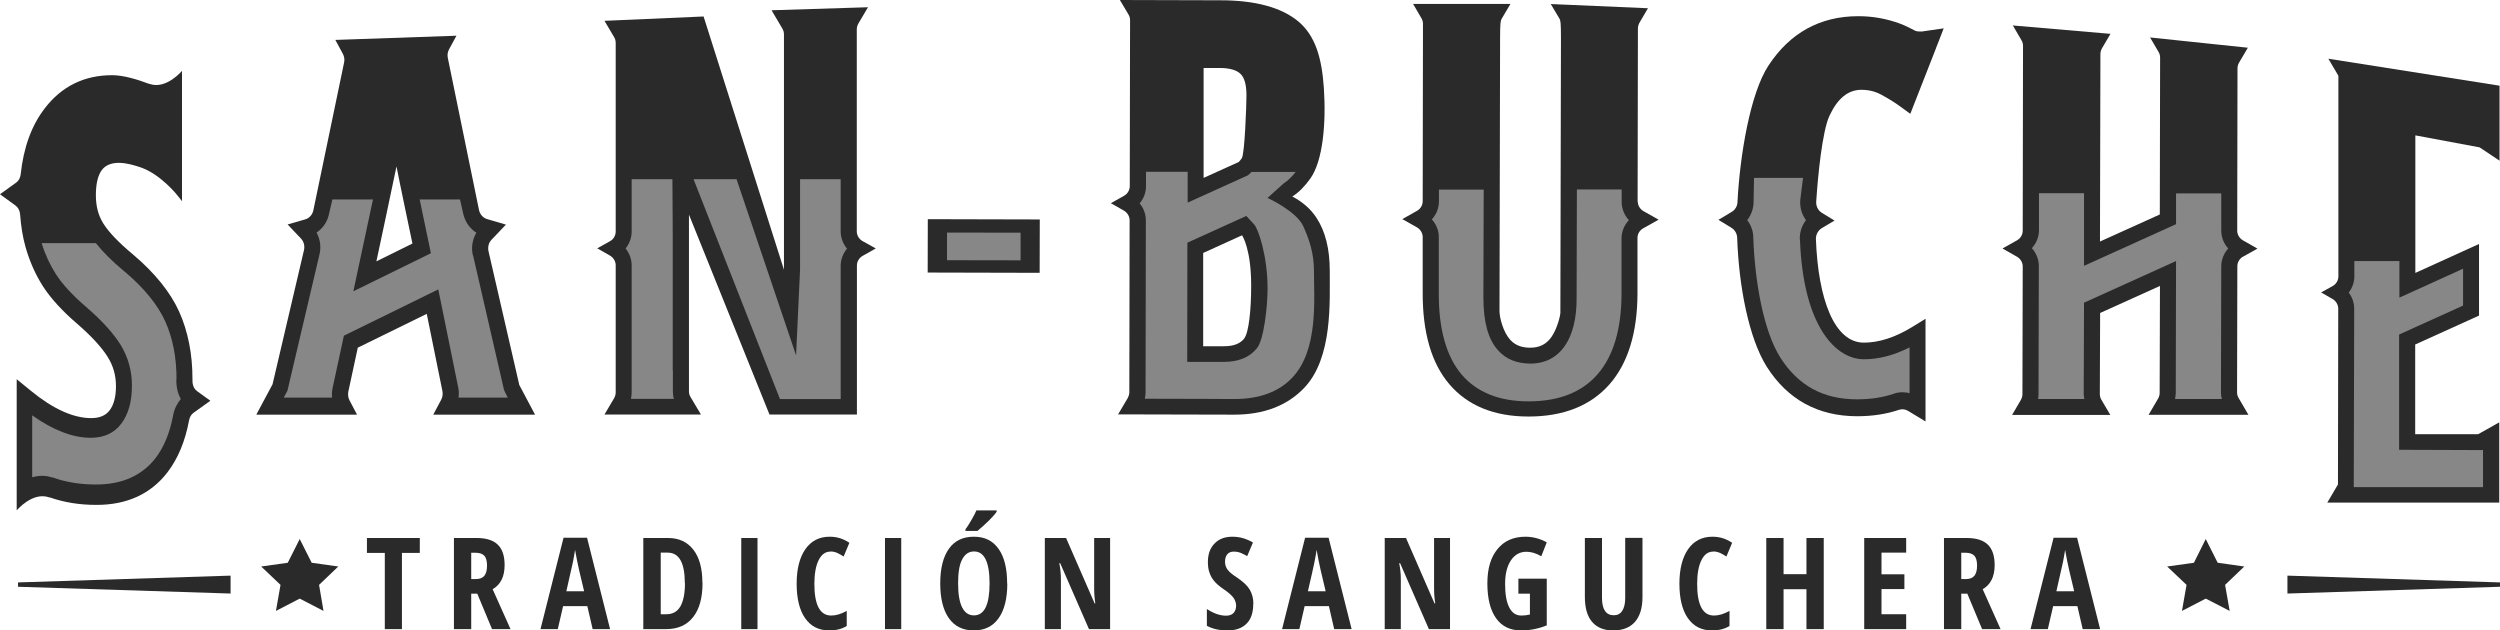 <svg width="115" height="29" viewBox="0 0 115 29" fill="none" xmlns="http://www.w3.org/2000/svg">
<g clip-path="url(#clip0_82_171)">
<path d="M23.885 17.697L22.471 11.556C22.431 11.363 22.478 11.163 22.614 11.024L23.273 10.332L22.41 10.079C22.227 10.026 22.084 9.873 22.037 9.673L20.603 2.681C20.569 2.541 20.589 2.395 20.657 2.268L20.997 1.643L15.425 1.836L15.771 2.475C15.839 2.601 15.86 2.747 15.826 2.887L14.412 9.686C14.365 9.886 14.222 10.039 14.039 10.092L13.23 10.325L13.842 10.97C13.978 11.11 14.025 11.31 13.984 11.503L12.537 17.677L11.79 19.074H16.424L16.077 18.415C16.016 18.295 15.996 18.156 16.023 18.016L16.458 15.993L19.631 14.437L20.351 17.989C20.378 18.122 20.358 18.262 20.297 18.382L19.93 19.074H24.612C24.612 19.074 23.885 17.703 23.878 17.69L23.885 17.697ZM18.238 7.651C18.333 8.163 18.972 11.203 18.972 11.203L17.314 12.022C17.314 12.022 18.075 8.469 18.238 7.657V7.651Z" fill="#2A2A2A"/>
<path d="M21.751 11.742C21.669 11.383 21.73 11.011 21.914 10.704C21.622 10.525 21.404 10.219 21.316 9.86L21.16 9.174H19.305C19.495 10.086 19.692 11.011 19.692 11.03L19.821 11.649L16.254 13.399L16.587 11.842C16.587 11.842 16.892 10.412 17.157 9.174H15.289L15.126 9.88C15.044 10.226 14.84 10.511 14.562 10.698C14.725 10.997 14.779 11.357 14.698 11.696L13.223 17.97L13.053 18.289H15.275C15.262 18.142 15.268 17.989 15.302 17.836L15.819 15.441L20.161 13.312L21.078 17.823C21.112 17.976 21.112 18.136 21.092 18.289H23.355C23.192 17.97 23.185 17.943 23.171 17.876L21.758 11.736L21.751 11.742Z" fill="#878787"/>
<path d="M59.444 9.041C59.763 8.842 60.028 8.556 60.273 8.216C60.857 7.405 61.006 5.655 60.898 4.052C60.803 2.655 60.504 1.643 59.722 0.985C58.954 0.346 57.752 0.013 56.134 0.013L51.514 0L51.914 0.672C51.962 0.752 51.983 0.838 51.983 0.931L51.969 8.562C51.969 8.749 51.867 8.915 51.704 9.008L51.099 9.347L51.697 9.687C51.86 9.78 51.962 9.953 51.962 10.132L51.949 18.043C51.949 18.136 51.921 18.222 51.881 18.302L51.432 19.061C51.432 19.061 56.773 19.074 56.78 19.074C58.118 19.074 59.199 18.668 59.98 17.856C61.319 16.473 61.163 13.851 61.169 12.454C61.169 11.456 60.966 10.638 60.558 10.019C60.293 9.613 59.919 9.287 59.45 9.041H59.444ZM55.366 7.345V7.212V3.127H56.1C56.556 3.127 56.882 3.22 57.065 3.4C57.249 3.579 57.337 3.905 57.337 4.384C57.337 4.883 57.255 7.052 57.126 7.272C57.106 7.305 57.011 7.425 56.984 7.451L55.366 8.183V7.624V7.345ZM57.235 15.574C57.038 15.814 56.739 15.927 56.304 15.927H55.346V11.636L57.133 10.824C57.16 10.857 57.554 11.483 57.554 13.133C57.554 14.251 57.446 15.315 57.228 15.574H57.235Z" fill="#2A2A2A"/>
<path d="M58.302 9.108L59.049 8.436C59.253 8.303 59.436 8.123 59.599 7.91H57.568C57.568 7.91 57.513 7.97 57.486 7.99L57.405 8.063L54.632 9.321V8.35V7.904H52.716V8.569C52.716 8.862 52.607 9.135 52.424 9.354C52.607 9.574 52.709 9.853 52.709 10.139L52.696 18.049C52.696 18.149 52.682 18.242 52.662 18.342C54.231 18.342 56.759 18.355 56.793 18.355C57.921 18.355 58.832 18.029 59.457 17.358C60.653 16.08 60.442 13.772 60.442 12.454C60.442 11.603 60.197 10.957 59.953 10.412C59.64 9.713 58.315 9.108 58.315 9.108H58.302ZM57.812 16.027C57.473 16.439 56.97 16.646 56.297 16.646H54.612L54.619 11.164L57.33 9.933L57.697 10.332C57.867 10.518 58.308 11.723 58.308 13.286C58.308 14.064 58.145 15.621 57.819 16.02L57.812 16.027Z" fill="#878787"/>
<path d="M88.357 1.444C88.248 1.457 88.139 1.444 88.037 1.384C87.731 1.217 87.433 1.084 87.14 0.998C86.61 0.832 86.06 0.745 85.489 0.745H85.475C83.729 0.745 82.336 1.51 81.351 3.014C80.508 4.291 80.033 7.159 79.924 9.301C79.917 9.487 79.815 9.653 79.659 9.746L79.047 10.112L79.645 10.478C79.802 10.572 79.903 10.744 79.91 10.937C79.985 13.166 80.447 15.568 81.276 16.878C82.234 18.382 83.627 19.14 85.408 19.147H85.428C86.135 19.147 86.773 19.047 87.344 18.854C87.487 18.808 87.643 18.821 87.772 18.901L88.574 19.387V14.663L87.949 15.049C87.174 15.521 86.434 15.761 85.74 15.761H85.734C84.375 15.761 83.634 13.752 83.532 11.004C83.525 10.798 83.627 10.605 83.797 10.498L84.388 10.146L83.811 9.793C83.634 9.687 83.532 9.487 83.546 9.274C83.621 8.103 83.824 6.028 84.157 5.322C84.531 4.524 85.013 4.131 85.625 4.131C85.958 4.131 86.264 4.205 86.542 4.358C86.862 4.531 87.168 4.717 87.446 4.923L87.874 5.236L89.029 2.289L89.063 2.202V2.189L89.111 2.076L89.41 1.304L88.35 1.457L88.357 1.444Z" fill="#2A2A2A"/>
<path d="M82.791 11.024C82.778 10.691 82.886 10.372 83.076 10.126C82.886 9.873 82.791 9.554 82.811 9.214C82.811 9.148 82.934 8.25 82.941 8.183H80.685C80.678 8.29 80.671 9.228 80.664 9.341C80.651 9.633 80.542 9.906 80.372 10.126C80.542 10.345 80.644 10.618 80.651 10.911C80.719 12.993 81.14 15.262 81.894 16.446C82.716 17.737 83.871 18.369 85.414 18.369H85.434C86.06 18.369 86.624 18.282 87.12 18.109C87.249 18.063 87.378 18.043 87.514 18.043C87.622 18.043 87.731 18.056 87.84 18.089V15.98C87.12 16.346 86.42 16.526 85.733 16.526C84.476 16.526 82.947 15.062 82.798 11.017L82.791 11.024Z" fill="#878787"/>
<path d="M115 3.945L107.104 2.701L107.566 3.486V3.506V12.714C107.566 12.9 107.464 13.066 107.301 13.159L106.771 13.452L107.294 13.752C107.457 13.845 107.559 14.018 107.559 14.197L107.546 22.287L107.518 22.334L107.056 23.119H114.966V21.236V20.331V19.427L114.164 19.879L113.994 19.972H111.099V15.847L114.035 14.517V11.223L111.106 12.554V6.227L114.062 6.779L114.979 7.391V6.487V5.788V3.945H115Z" fill="#2A2A2A"/>
<path d="M110.359 20.69V15.388L113.301 14.057V12.361L110.373 13.691V12.008H108.3V12.713C108.3 12.986 108.205 13.246 108.042 13.459C108.205 13.671 108.293 13.931 108.293 14.204L108.273 22.407H114.219V20.684L114.192 20.704L110.359 20.69Z" fill="#878787"/>
<path d="M40.288 11.43L39.677 11.09C39.514 10.997 39.412 10.824 39.412 10.645V1.35C39.412 1.257 39.439 1.171 39.48 1.091L39.928 0.333L35.491 0.472L35.994 1.324C36.041 1.404 36.062 1.49 36.062 1.583C36.062 2.601 36.062 12.334 36.062 12.408L32.365 0.758L27.806 0.958L28.254 1.716C28.302 1.796 28.322 1.883 28.322 1.976V10.651C28.322 10.838 28.22 11.01 28.057 11.097L27.473 11.423L28.057 11.756C28.22 11.849 28.322 12.022 28.322 12.201V18.049C28.322 18.142 28.295 18.229 28.254 18.309L27.806 19.067H32.243L31.76 18.255C31.713 18.176 31.692 18.089 31.692 17.996C31.692 16.978 31.692 9.946 31.692 9.873L35.396 19.067H39.418V12.215C39.418 12.028 39.52 11.862 39.683 11.769L40.295 11.423L40.288 11.43Z" fill="#2A2A2A"/>
<path d="M30.945 17.032C30.945 15.142 30.945 10.718 30.945 10.598L30.931 8.243H29.056V10.652C29.056 10.938 28.954 11.21 28.777 11.43C28.954 11.649 29.056 11.922 29.056 12.208V18.056C29.056 18.156 29.042 18.256 29.022 18.349H30.999C30.965 18.236 30.952 18.123 30.952 18.003V17.025L30.945 17.032Z" fill="#878787"/>
<path d="M38.671 8.243H36.803C36.803 9.554 36.803 12.348 36.803 12.401L36.619 16.346L33.881 8.243H31.903L35.878 18.356H38.671V12.228C38.671 11.935 38.78 11.656 38.963 11.437C38.78 11.217 38.671 10.938 38.671 10.645V8.25V8.243Z" fill="#878787"/>
<path d="M9.065 17.989C8.929 17.896 8.854 17.716 8.854 17.524C8.854 17.497 8.854 17.464 8.854 17.437C8.854 16.286 8.65 15.248 8.242 14.337C7.835 13.439 7.121 12.554 6.122 11.709C5.456 11.157 4.994 10.671 4.743 10.265C4.519 9.899 4.41 9.48 4.41 8.981C4.41 8.469 4.498 8.09 4.668 7.844C5.069 7.271 5.98 7.544 6.319 7.651L6.381 7.671C7.359 7.957 8.181 9.008 8.188 9.021L8.372 9.254V3.26C8.372 3.26 7.644 4.131 6.877 3.859C6.877 3.859 6.87 3.859 6.863 3.859C6.299 3.646 5.667 3.459 5.164 3.459H5.151C3.873 3.459 2.834 3.972 2.059 4.983C1.447 5.775 1.08 6.799 0.951 8.023C0.931 8.183 0.856 8.323 0.741 8.402L0 8.935L0.713 9.454C0.829 9.54 0.911 9.686 0.924 9.853C0.965 10.405 1.046 10.911 1.176 11.37C1.366 12.035 1.638 12.647 1.991 13.193C2.338 13.725 2.847 14.284 3.499 14.849C4.179 15.435 4.668 15.96 4.954 16.419C5.212 16.832 5.334 17.271 5.334 17.763C5.334 18.249 5.239 18.608 5.049 18.867C4.865 19.114 4.587 19.233 4.193 19.233C3.37 19.233 2.433 18.808 1.42 17.976L0.768 17.444V22.067V23.478C0.768 23.478 1.495 22.606 2.263 22.879C2.283 22.886 2.304 22.892 2.324 22.892C2.963 23.112 3.663 23.225 4.424 23.225H4.444C5.844 23.225 6.945 22.72 7.712 21.715C8.188 21.09 8.521 20.291 8.698 19.333C8.725 19.194 8.793 19.067 8.895 18.994L9.676 18.435L9.071 17.996L9.065 17.989Z" fill="#2A2A2A"/>
<path d="M8.12 17.437C8.12 16.446 7.95 15.561 7.604 14.79C7.257 14.018 6.625 13.246 5.728 12.488H5.722C5.151 12.009 4.723 11.583 4.41 11.184H1.916C2.073 11.703 2.297 12.181 2.569 12.607C2.868 13.073 3.323 13.565 3.921 14.084C4.675 14.73 5.198 15.308 5.538 15.847C5.891 16.419 6.075 17.065 6.068 17.757C6.068 18.468 5.905 19.054 5.586 19.48C5.26 19.919 4.791 20.138 4.172 20.138C3.343 20.138 2.44 19.786 1.481 19.107V21.955C1.624 21.915 1.774 21.888 1.93 21.888C2.093 21.888 2.256 21.915 2.412 21.968H2.46L2.494 21.988C3.078 22.188 3.717 22.287 4.403 22.287H4.424C5.62 22.287 6.537 21.875 7.162 21.063C7.543 20.564 7.814 19.905 7.964 19.107C8.018 18.814 8.147 18.555 8.317 18.355C8.181 18.109 8.107 17.81 8.113 17.497V17.431L8.12 17.437Z" fill="#878787"/>
<path d="M75.33 9.274L75.344 1.311C75.344 1.218 75.371 1.131 75.412 1.051L75.806 0.379L71.335 0.186L71.736 0.858C71.783 0.938 71.804 1.025 71.804 1.763L71.777 14.384C71.777 14.51 71.641 15.095 71.376 15.488C71.145 15.827 70.825 15.994 70.397 15.994C70.139 15.994 69.758 15.954 69.466 15.628C69.14 15.262 68.977 14.603 68.977 14.31L69.004 1.77C69.004 1.038 69.031 0.951 69.072 0.872L69.48 0.18H65.002L65.389 0.845C65.437 0.925 65.457 1.011 65.457 1.104L65.444 9.254C65.444 9.441 65.342 9.607 65.179 9.7L64.506 10.079L65.179 10.458C65.342 10.552 65.444 10.725 65.444 10.904V13.459C65.437 15.288 65.844 16.706 66.667 17.67C67.502 18.655 68.726 19.16 70.302 19.16H70.322C71.919 19.16 73.17 18.661 74.033 17.683C74.882 16.719 75.317 15.315 75.324 13.519V10.944C75.324 10.758 75.426 10.591 75.595 10.498L76.295 10.106L75.602 9.713C75.439 9.62 75.337 9.447 75.337 9.268L75.33 9.274Z" fill="#2A2A2A"/>
<path d="M74.596 8.715H72.537L72.524 13.745C72.524 14.656 72.341 15.382 71.994 15.894C71.627 16.439 71.077 16.725 70.397 16.725C69.772 16.725 69.269 16.519 68.909 16.113C68.454 15.608 68.236 14.809 68.236 13.678L68.25 8.722H66.191V9.268C66.191 9.574 66.069 9.873 65.865 10.092C66.069 10.319 66.191 10.611 66.184 10.924V13.479C66.177 15.135 66.531 16.399 67.237 17.231C67.93 18.043 68.963 18.462 70.302 18.462H70.322C71.695 18.462 72.755 18.049 73.475 17.231C74.209 16.399 74.583 15.155 74.59 13.539V10.964C74.59 10.651 74.719 10.352 74.929 10.126C74.719 9.9 74.596 9.6 74.596 9.281V8.722V8.715Z" fill="#878787"/>
<path d="M103.177 11.809L103.843 11.436L103.177 11.057C103.014 10.964 102.912 10.791 102.912 10.611L102.925 3.14C102.925 3.054 102.952 2.961 102.993 2.887L103.401 2.195L98.903 1.723L99.297 2.395C99.344 2.475 99.365 2.561 99.365 2.655L99.351 9.866L96.599 11.11L96.619 2.482C96.619 2.395 96.647 2.302 96.687 2.229L97.082 1.557L92.59 1.171L92.991 1.856C93.038 1.936 93.059 2.022 93.059 2.116L93.045 10.611C93.045 10.798 92.943 10.964 92.78 11.057L92.114 11.43L92.78 11.809C92.943 11.902 93.045 12.075 93.045 12.255L93.032 18.136C93.032 18.222 93.004 18.315 92.964 18.389L92.556 19.087H97.075L96.66 18.382C96.613 18.302 96.592 18.216 96.592 18.122L96.606 14.397L99.358 13.153L99.344 18.076C99.344 18.162 99.317 18.256 99.276 18.329L98.835 19.081H103.428L102.973 18.302C102.925 18.222 102.905 18.136 102.905 18.043L102.918 12.248C102.918 12.062 103.02 11.895 103.183 11.802L103.177 11.809Z" fill="#2A2A2A"/>
<path d="M102.497 11.43C102.293 11.203 102.178 10.911 102.178 10.605V8.895H100.098V10.312L95.865 12.228V8.888H93.793V10.591C93.793 10.897 93.67 11.19 93.466 11.416C93.67 11.643 93.786 11.935 93.786 12.241L93.772 18.122C93.772 18.202 93.765 18.275 93.752 18.355H95.879C95.865 18.275 95.851 18.196 95.851 18.109L95.865 13.924L100.098 12.008L100.085 18.069C100.085 18.162 100.071 18.262 100.051 18.355H102.205C102.178 18.256 102.164 18.149 102.164 18.043L102.178 12.248C102.178 11.942 102.3 11.649 102.504 11.423L102.497 11.43Z" fill="#878787"/>
<path d="M42.679 10.082L42.673 12.537L47.824 12.55L47.83 10.095L42.679 10.082Z" fill="#2A2A2A"/>
<path d="M43.563 10.698V11.969L46.947 11.975V10.704L43.563 10.698Z" fill="#878787"/>
<path d="M18.496 28.94H17.701V25.434H16.879V24.748H19.311V25.434H18.489V28.94H18.496Z" fill="#2A2A2A"/>
<path d="M21.676 27.31V28.94H20.881V24.748H21.921C22.363 24.748 22.689 24.848 22.899 25.055C23.11 25.261 23.212 25.573 23.212 25.993C23.212 26.525 23.029 26.891 22.662 27.104L23.484 28.94H22.634L21.955 27.31H21.67H21.676ZM21.676 26.638H21.88C22.07 26.638 22.2 26.585 22.281 26.485C22.363 26.378 22.403 26.226 22.403 26.019C22.403 25.813 22.363 25.653 22.274 25.56C22.186 25.467 22.05 25.427 21.873 25.427H21.676V26.645V26.638Z" fill="#2A2A2A"/>
<path d="M27.262 28.94L27.017 27.882H25.903L25.658 28.94H24.863L25.923 24.735H27.004L28.064 28.94H27.262ZM26.868 27.19L26.637 26.219C26.623 26.159 26.589 26.013 26.542 25.773C26.494 25.534 26.467 25.374 26.453 25.294C26.426 25.46 26.399 25.64 26.358 25.84C26.317 26.039 26.215 26.492 26.052 27.197H26.861L26.868 27.19Z" fill="#2A2A2A"/>
<path d="M32.317 26.804C32.317 27.496 32.174 28.022 31.882 28.388C31.597 28.754 31.182 28.94 30.639 28.94H29.592V24.748H30.734C31.23 24.748 31.617 24.928 31.896 25.287C32.174 25.647 32.31 26.152 32.31 26.804H32.317ZM31.502 26.824C31.502 25.886 31.237 25.421 30.713 25.421H30.394V28.255H30.652C30.945 28.255 31.155 28.135 31.298 27.895C31.434 27.656 31.509 27.297 31.509 26.824H31.502Z" fill="#2A2A2A"/>
<path d="M34.098 28.94V24.748H34.845V28.94H34.098Z" fill="#2A2A2A"/>
<path d="M38.195 25.374C37.964 25.374 37.788 25.507 37.658 25.767C37.529 26.026 37.461 26.392 37.461 26.858C37.461 27.829 37.72 28.315 38.236 28.315C38.46 28.315 38.698 28.242 38.95 28.102V28.794C38.739 28.927 38.474 29 38.148 29C37.665 29 37.298 28.814 37.033 28.434C36.775 28.062 36.646 27.53 36.646 26.851C36.646 26.173 36.782 25.64 37.047 25.261C37.312 24.882 37.686 24.689 38.161 24.689C38.318 24.689 38.467 24.709 38.61 24.749C38.752 24.789 38.909 24.862 39.072 24.968L38.807 25.6C38.718 25.541 38.623 25.487 38.528 25.441C38.426 25.394 38.318 25.368 38.202 25.368L38.195 25.374Z" fill="#2A2A2A"/>
<path d="M40.709 28.94V24.748H41.457V28.94H40.709Z" fill="#2A2A2A"/>
<path d="M46.336 26.844C46.336 27.536 46.2 28.069 45.934 28.441C45.669 28.814 45.289 29 44.793 29C44.297 29 43.916 28.814 43.651 28.441C43.386 28.069 43.251 27.536 43.251 26.838C43.251 26.139 43.386 25.614 43.651 25.241C43.916 24.869 44.297 24.689 44.8 24.689C45.303 24.689 45.669 24.875 45.934 25.248C46.2 25.62 46.329 26.152 46.329 26.844H46.336ZM44.073 26.844C44.073 27.323 44.134 27.689 44.256 27.936C44.379 28.182 44.562 28.308 44.8 28.308C45.282 28.308 45.52 27.816 45.52 26.838C45.52 25.86 45.282 25.367 44.807 25.367C44.562 25.367 44.385 25.494 44.256 25.74C44.127 25.986 44.073 26.352 44.073 26.831V26.844ZM44.412 24.423V24.343C44.494 24.243 44.582 24.097 44.691 23.91C44.8 23.724 44.874 23.578 44.915 23.478H45.846V23.538C45.799 23.618 45.683 23.751 45.5 23.937C45.316 24.117 45.133 24.283 44.963 24.423H44.412Z" fill="#2A2A2A"/>
<path d="M51.065 28.94H50.093L48.768 25.906H48.727C48.775 26.139 48.802 26.385 48.802 26.651V28.94H48.062V24.748H49.04L50.352 27.756H50.385C50.352 27.556 50.331 27.317 50.331 27.037V24.748H51.065V28.94Z" fill="#2A2A2A"/>
<path d="M57.649 27.789C57.649 28.182 57.547 28.481 57.343 28.687C57.14 28.894 56.847 29 56.467 29C56.086 29 55.774 28.927 55.516 28.787V28.015C55.835 28.222 56.127 28.321 56.399 28.321C56.548 28.321 56.664 28.282 56.745 28.195C56.82 28.115 56.861 28.002 56.861 27.862C56.861 27.723 56.813 27.596 56.725 27.477C56.63 27.363 56.48 27.23 56.27 27.091C56.086 26.964 55.95 26.845 55.855 26.731C55.76 26.618 55.685 26.492 55.638 26.346C55.584 26.206 55.563 26.04 55.563 25.853C55.563 25.494 55.665 25.208 55.869 25.002C56.073 24.789 56.345 24.689 56.691 24.689C57.038 24.689 57.337 24.782 57.636 24.955L57.371 25.581C57.276 25.527 57.18 25.481 57.078 25.434C56.977 25.394 56.868 25.374 56.752 25.374C56.623 25.374 56.521 25.414 56.453 25.501C56.385 25.581 56.351 25.7 56.351 25.84C56.351 25.98 56.392 26.106 56.474 26.212C56.555 26.319 56.705 26.439 56.909 26.572C57.187 26.758 57.384 26.944 57.493 27.131C57.602 27.323 57.656 27.536 57.656 27.783L57.649 27.789Z" fill="#2A2A2A"/>
<path d="M61.373 28.94L61.129 27.882H60.014L59.77 28.94H58.975L60.035 24.735H61.115L62.175 28.94H61.373ZM60.979 27.19L60.748 26.219C60.734 26.159 60.701 26.013 60.653 25.773C60.605 25.534 60.578 25.374 60.565 25.294C60.538 25.46 60.51 25.64 60.469 25.84C60.429 26.039 60.327 26.492 60.164 27.197H60.972L60.979 27.19Z" fill="#2A2A2A"/>
<path d="M66.701 28.94H65.729L64.404 25.906H64.363C64.411 26.139 64.438 26.385 64.438 26.651V28.94H63.697V24.748H64.676L65.987 27.756H66.021C65.987 27.556 65.967 27.317 65.967 27.037V24.748H66.701V28.94Z" fill="#2A2A2A"/>
<path d="M69.84 26.618H71.151V28.767C70.777 28.92 70.383 29 69.969 29C69.473 29 69.085 28.814 68.82 28.441C68.555 28.069 68.419 27.536 68.419 26.838C68.419 26.139 68.576 25.64 68.882 25.261C69.187 24.882 69.615 24.689 70.173 24.689C70.512 24.689 70.838 24.776 71.151 24.948L70.9 25.587C70.655 25.447 70.431 25.381 70.22 25.381C69.914 25.381 69.677 25.514 69.5 25.78C69.323 26.046 69.235 26.405 69.235 26.864C69.235 27.323 69.296 27.696 69.425 27.942C69.554 28.195 69.738 28.315 69.982 28.315C70.111 28.315 70.24 28.302 70.376 28.268V27.31H69.846V26.625L69.84 26.618Z" fill="#2A2A2A"/>
<path d="M75.554 24.749V27.463C75.554 27.962 75.439 28.341 75.208 28.608C74.977 28.867 74.644 29 74.209 29C73.774 29 73.462 28.867 73.237 28.608C73.013 28.348 72.904 27.962 72.904 27.45V24.749H73.692V27.503C73.692 28.035 73.876 28.302 74.236 28.302C74.406 28.302 74.535 28.235 74.624 28.095C74.712 27.962 74.759 27.769 74.759 27.516V24.742H75.548L75.554 24.749Z" fill="#2A2A2A"/>
<path d="M78.803 25.374C78.572 25.374 78.395 25.507 78.266 25.767C78.137 26.026 78.069 26.392 78.069 26.858C78.069 27.829 78.327 28.315 78.844 28.315C79.068 28.315 79.305 28.242 79.557 28.102V28.794C79.346 28.927 79.081 29 78.755 29C78.273 29 77.906 28.814 77.641 28.434C77.382 28.062 77.253 27.53 77.253 26.851C77.253 26.173 77.389 25.64 77.654 25.261C77.919 24.882 78.293 24.689 78.769 24.689C78.925 24.689 79.075 24.709 79.217 24.749C79.36 24.789 79.516 24.862 79.679 24.968L79.414 25.6C79.326 25.541 79.231 25.487 79.136 25.441C79.034 25.394 78.925 25.368 78.809 25.368L78.803 25.374Z" fill="#2A2A2A"/>
<path d="M83.892 28.94H83.097V27.104H82.044V28.94H81.249V24.748H82.044V26.412H83.097V24.748H83.892V28.94Z" fill="#2A2A2A"/>
<path d="M87.684 28.94H85.754V24.748H87.684V25.421H86.549V26.418H87.602V27.097H86.549V28.255H87.684V28.94Z" fill="#2A2A2A"/>
<path d="M90.218 27.31V28.94H89.423V24.748H90.463C90.905 24.748 91.231 24.848 91.442 25.055C91.652 25.261 91.754 25.573 91.754 25.993C91.754 26.525 91.571 26.891 91.204 27.104L92.026 28.94H91.177L90.497 27.31H90.212H90.218ZM90.218 26.638H90.422C90.612 26.638 90.742 26.585 90.823 26.485C90.905 26.378 90.945 26.226 90.945 26.019C90.945 25.813 90.905 25.653 90.816 25.56C90.728 25.467 90.592 25.427 90.415 25.427H90.218V26.645V26.638Z" fill="#2A2A2A"/>
<path d="M95.804 28.94L95.559 27.882H94.445L94.2 28.94H93.405L94.465 24.735H95.546L96.606 28.94H95.804ZM95.41 27.19L95.179 26.219C95.165 26.159 95.131 26.013 95.084 25.773C95.036 25.534 95.009 25.374 94.995 25.294C94.968 25.46 94.941 25.64 94.9 25.84C94.859 26.039 94.757 26.492 94.594 27.197H95.403L95.41 27.19Z" fill="#2A2A2A"/>
<path d="M10.607 27.303L0.829 26.991V26.791L10.607 26.479V27.303Z" fill="#2A2A2A"/>
<path d="M105.222 26.479L115 26.791V26.991L105.222 27.303V26.479Z" fill="#2A2A2A"/>
<path d="M101.464 24.795L102.014 25.887L103.237 26.059L102.354 26.904L102.565 28.102L101.464 27.536L100.37 28.102L100.581 26.904L99.69 26.059L100.92 25.887L101.464 24.795Z" fill="#2A2A2A"/>
<path d="M13.787 24.795L14.338 25.887L15.561 26.059L14.677 26.904L14.881 28.102L13.787 27.536L12.693 28.102L12.904 26.904L12.014 26.059L13.237 25.887L13.787 24.795Z" fill="#2A2A2A"/>
</g>
<defs>
<clipPath id="clip0_82_171">
<rect width="115" height="29" fill="white"/>
</clipPath>
</defs>
</svg>
